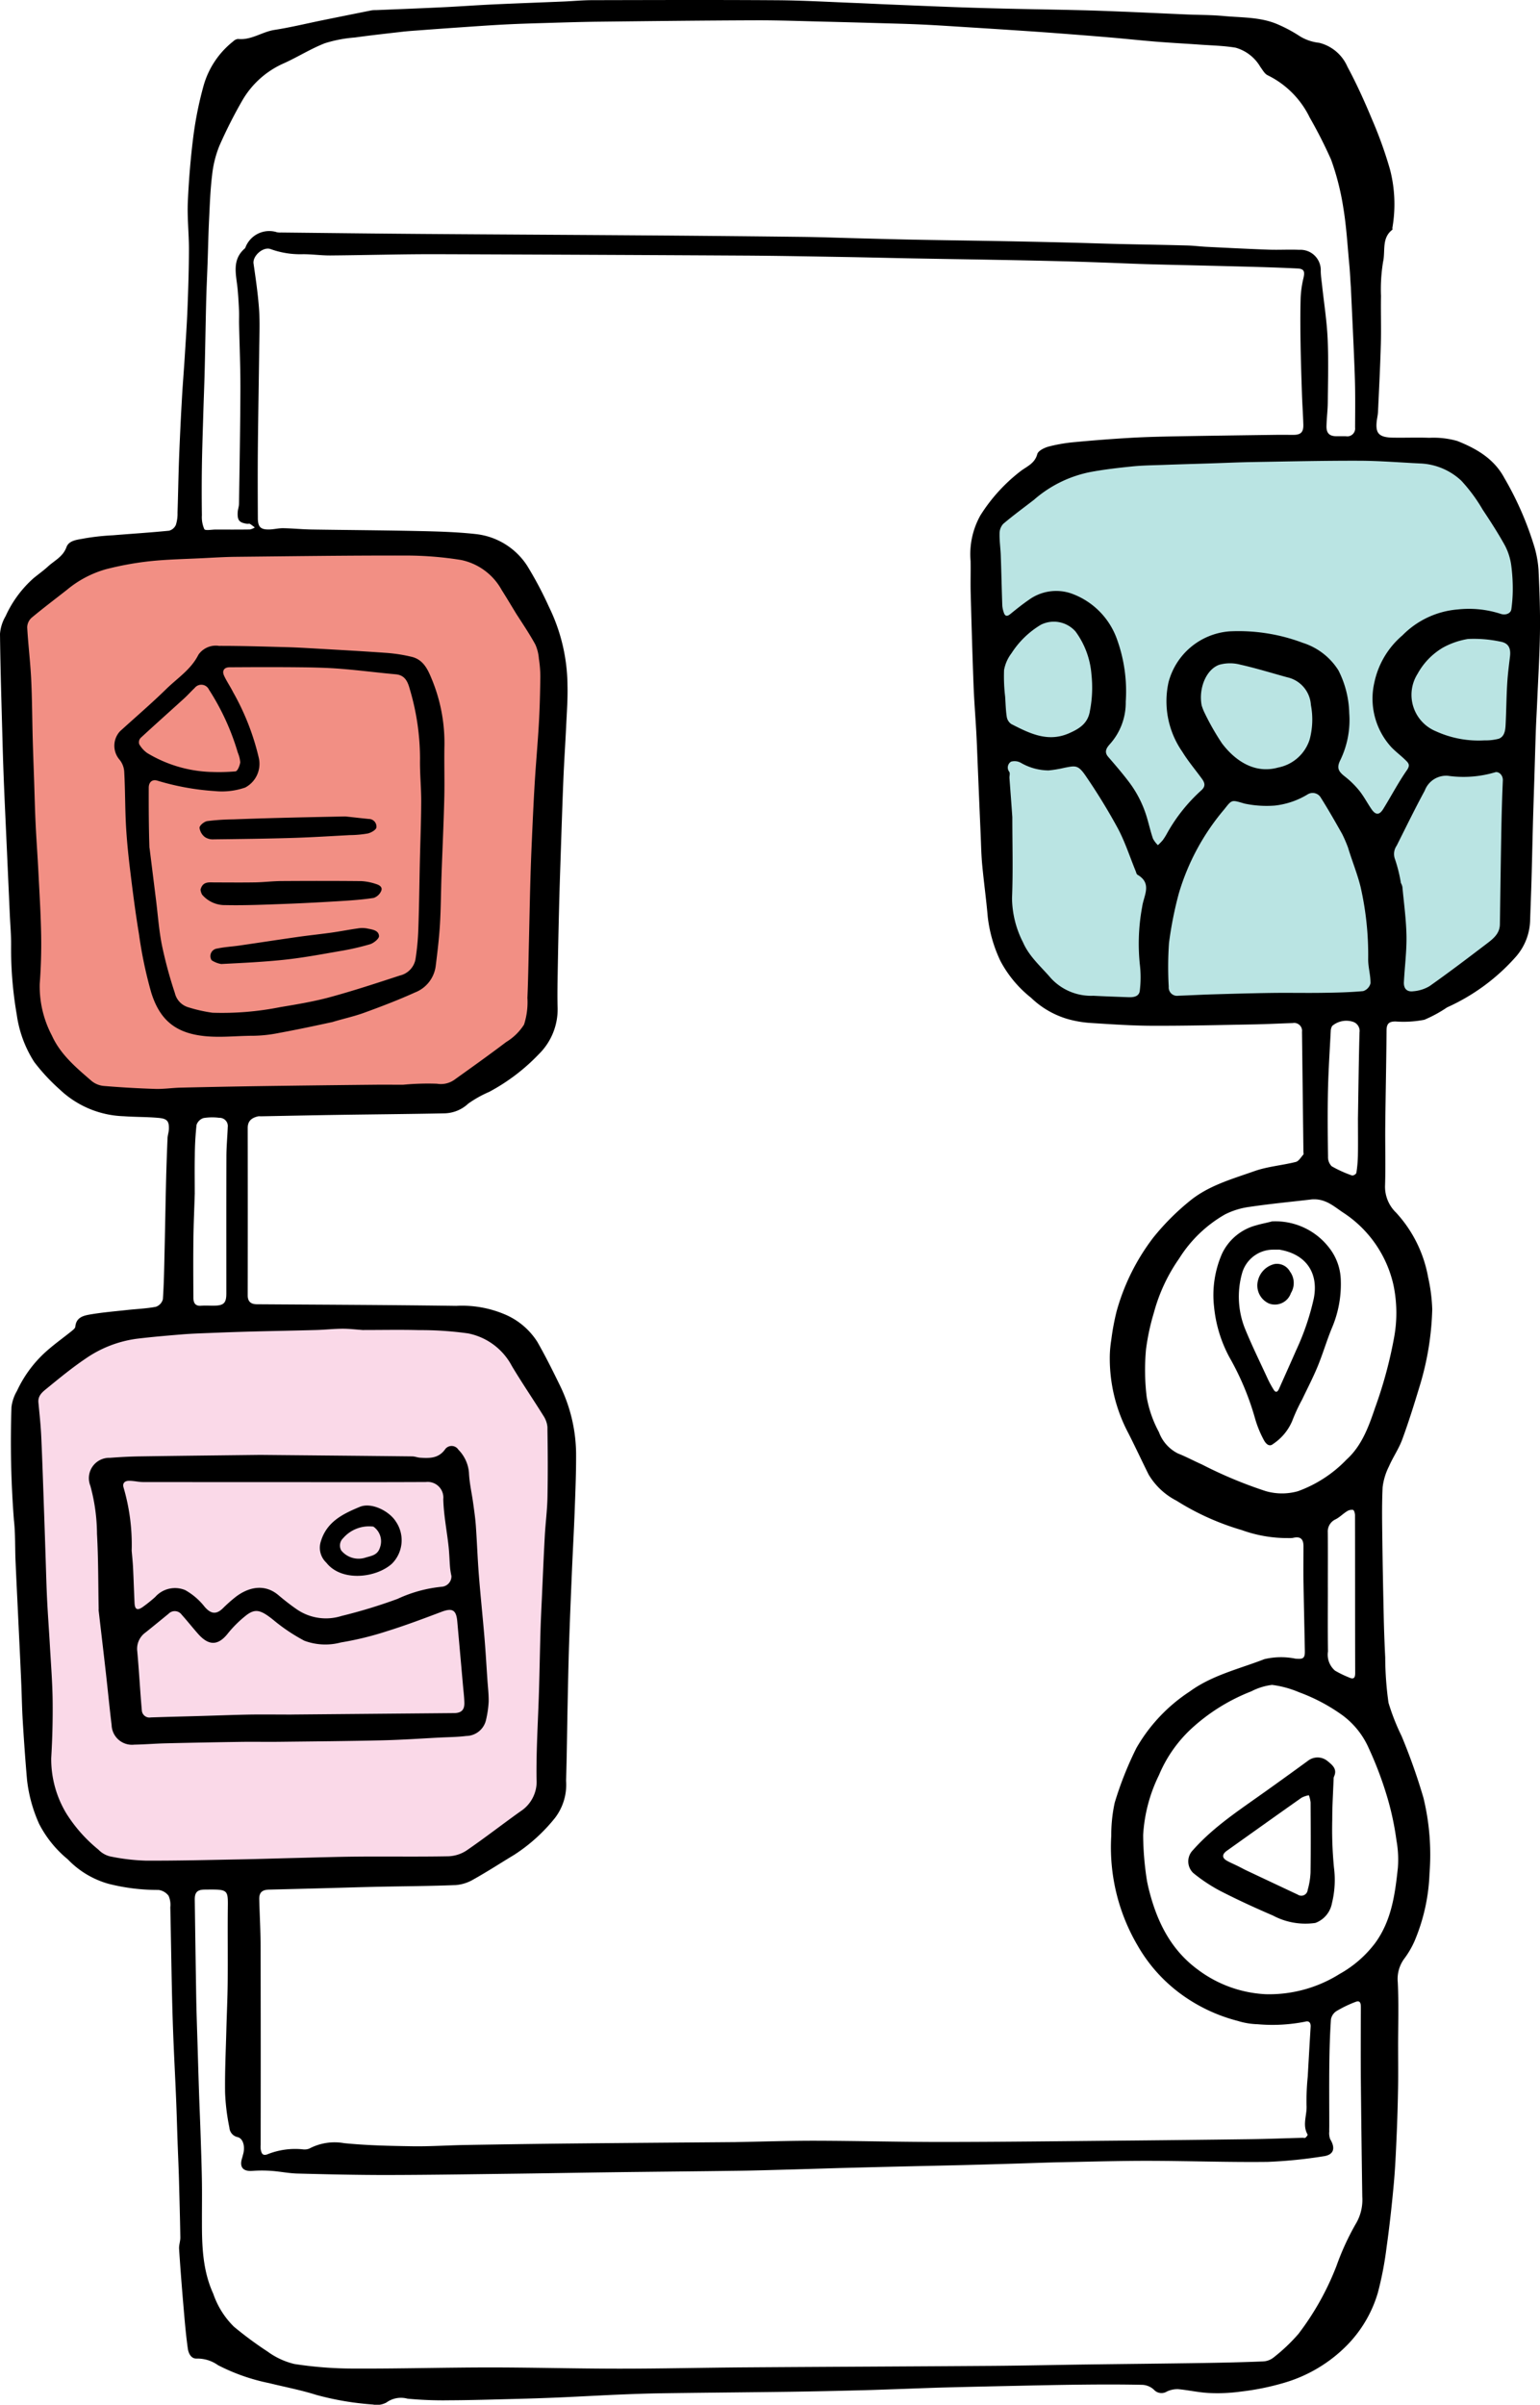 <svg xmlns="http://www.w3.org/2000/svg" width="179" height="279.425" viewBox="0 0 179 279.425"><defs><style>.a{fill:#f28f84;}.b{fill:#bae4e3;}.c{fill:#fad9e8;}</style></defs><g transform="translate(-898.977 -938.941)"><path class="a" d="M4690.51-1052.376l6.2-7.295,19.332-2.006,26.99.912s6.565,3.83,7.478,6.2a69.779,69.779,0,0,1,2.371,11.672c.182,2.188-1.277,33.374-2.371,37.021s-9.666,8.207-9.666,8.207-37.933.365-40.669,0-7.66-8.207-7.66-8.207Z" transform="translate(-3789.423 2064.256)"></path><path class="b" d="M4690.51-1052.376l6.2-7.295,19.332-2.006,26.99.912s6.565,3.83,7.478,6.2a69.779,69.779,0,0,1,2.371,11.672c.182,2.188-1.277,33.374-2.371,37.021s-9.666,8.207-9.666,8.207-37.933.365-40.669,0-7.66-8.207-7.66-8.207Z" transform="translate(-3676.113 2053.425)"></path><path class="c" d="M4690.51-1052.376l6.2-7.295,19.332-2.006,26.99.912s6.565,3.83,7.478,6.2a69.779,69.779,0,0,1,2.371,11.672c.182,2.188-1.277,33.374-2.371,37.021s-9.666,8.207-9.666,8.207-37.933.365-40.669,0-7.66-8.207-7.66-8.207Z" transform="translate(-3789.423 2153.404)"></path><g transform="translate(898.977 938.941)"><path d="M162.508,237.9c0,1.611.021,3.14-.005,4.667-.033,1.867-.084,3.733-.167,5.6-.084,1.9-.165,3.8-.34,5.7-.226,2.446-.494,4.89-.837,7.322a39.653,39.653,0,0,1-1.013,5.247,14.572,14.572,0,0,1-3.549,6.048,16.91,16.91,0,0,1-7.367,4.4,29.641,29.641,0,0,1-5,1.012,19.8,19.8,0,0,1-3.677.166c-1.215-.054-2.418-.342-3.633-.448a2.86,2.86,0,0,0-1.287.274,1.186,1.186,0,0,1-1.512-.213,2.134,2.134,0,0,0-1.326-.563c-2.416-.054-4.834-.047-7.251-.02-2.894.032-5.788.1-8.682.162q-3.591.075-7.182.168c-1.589.043-3.177.11-4.765.164-1.672.057-3.343.123-5.015.164-2.672.066-5.343.13-8.016.166-4.95.067-9.9.105-14.85.175-1.783.025-3.566.091-5.348.166-2.261.1-4.52.228-6.78.326-1.671.072-3.343.125-5.015.168-2.561.065-5.121.146-7.682.157a44.125,44.125,0,0,1-4.845-.187,2.879,2.879,0,0,0-2.457.451,2.3,2.3,0,0,1-1.547.229,33.857,33.857,0,0,1-6.611-1.124c-1.779-.563-3.626-.909-5.441-1.359a22.879,22.879,0,0,1-5.965-2.089,4.124,4.124,0,0,0-2.448-.769c-.695.05-.99-.633-1.064-1.159-.239-1.7-.377-3.413-.523-5.124-.184-2.152-.352-4.306-.492-6.461-.029-.444.153-.9.145-1.347-.036-2.255-.1-4.511-.16-6.765-.043-1.478-.111-2.954-.164-4.432-.058-1.644-.1-3.288-.17-4.932-.1-2.427-.232-4.853-.327-7.28-.075-1.921-.127-3.843-.168-5.765-.066-3.061-.108-6.122-.176-9.182a2.564,2.564,0,0,0-.2-1.322,1.714,1.714,0,0,0-1.194-.686,23.112,23.112,0,0,1-5.8-.715,10.5,10.5,0,0,1-4.732-2.848,13.009,13.009,0,0,1-3.326-4.119,17.08,17.08,0,0,1-1.4-5.084c-.2-2.29-.36-4.583-.5-6.877-.091-1.475-.11-2.954-.175-4.431-.1-2.371-.22-4.742-.332-7.113-.11-2.343-.229-4.686-.331-7.03-.069-1.588-.008-3.189-.189-4.763A118.633,118.633,0,0,1,1.333,163.5a4.906,4.906,0,0,1,.644-1.887A14.112,14.112,0,0,1,5.7,156.746c.83-.71,1.719-1.349,2.57-2.033.193-.155.468-.358.486-.558.095-1.082.943-1.283,1.719-1.416,1.418-.244,2.858-.363,4.29-.52,1.12-.123,2.253-.164,3.355-.373a1.27,1.27,0,0,0,.813-.882c.13-1.917.156-3.841.2-5.763.063-2.672.106-5.344.171-8.015.041-1.644.1-3.288.17-4.932.014-.34.137-.675.155-1.015.051-1.02-.254-1.258-1.226-1.345-1.333-.12-2.678-.092-4.013-.19a11.321,11.321,0,0,1-7.454-3.117A22.435,22.435,0,0,1,3.978,123.4a13.663,13.663,0,0,1-2.029-5.489,44.958,44.958,0,0,1-.66-7.978c.018-1.254-.1-2.51-.154-3.765Q.968,102.448.8,98.725C.691,96.27.572,93.816.47,91.362Q.368,88.9.3,86.43C.187,82.17.047,77.91,0,73.649A4.8,4.8,0,0,1,.65,71.6a13.154,13.154,0,0,1,3.242-4.408c.556-.461,1.151-.877,1.681-1.364.759-.7,1.741-1.124,2.15-2.246.3-.835,1.348-.867,2.117-1.026a27.177,27.177,0,0,1,3.274-.357c2.18-.179,4.365-.314,6.541-.532a1.2,1.2,0,0,0,.788-.678,4.309,4.309,0,0,0,.191-1.42c.069-2.088.1-4.177.178-6.265.089-2.316.2-4.632.332-6.946.089-1.622.226-3.242.327-4.863.12-1.926.253-3.852.328-5.78.088-2.254.157-4.51.162-6.765,0-1.838-.21-3.682-.128-5.514.117-2.608.334-5.218.668-7.806a42.262,42.262,0,0,1,1.164-5.681A10.032,10.032,0,0,1,27.114,4.8a.919.919,0,0,1,.545-.271C29.2,4.693,30.451,3.7,31.9,3.476c1.883-.291,3.741-.748,5.611-1.128Q40.36,1.769,43.208,1.2a3.254,3.254,0,0,1,.491-.024C46.3,1.068,48.9.968,51.507.842c1.927-.093,3.852-.236,5.78-.326,2.731-.127,5.464-.224,8.2-.339C66.6.131,67.715.022,68.832.02c7.14-.015,14.28-.04,21.42.008,3.066.02,6.131.2,9.2.32,1.228.046,2.454.114,3.682.164,2.76.114,5.52.232,8.28.331,1.949.07,3.9.123,5.849.168,2.755.064,5.511.105,8.266.172,1.617.039,3.233.1,4.848.166,2.51.1,5.02.223,7.53.33,1.449.062,2.9.049,4.347.183,2.13.2,4.319.1,6.333,1A16.451,16.451,0,0,1,151.1,4.22a5.386,5.386,0,0,0,2.232.753,4.849,4.849,0,0,1,3.285,2.782c1.083,2.009,2.021,4.1,2.9,6.213a47.9,47.9,0,0,1,2.05,5.731,16.048,16.048,0,0,1,.278,6.753c-.013.081.033.213-.007.243-1.27.966-.792,2.473-1.076,3.717a19.712,19.712,0,0,0-.244,3.989c-.034,1.861.033,3.724-.018,5.584-.072,2.622-.208,5.243-.329,7.863-.018.4-.121.786-.159,1.182-.122,1.284.243,1.791,1.858,1.823,1.416.028,2.835-.036,4.25.019a10.108,10.108,0,0,1,3.261.367c2.212.878,4.271,2.051,5.474,4.3a37.3,37.3,0,0,1,3.528,8.123,12.554,12.554,0,0,1,.447,2.56c.108,2.364.2,4.733.167,7.1-.034,2.678-.2,5.354-.317,8.03-.05,1.172-.121,2.343-.163,3.515-.065,1.81-.113,3.621-.169,5.432-.055,1.755-.117,3.51-.165,5.265-.061,2.227-.107,4.455-.17,6.682-.045,1.589-.112,3.177-.164,4.765a6.658,6.658,0,0,1-1.656,4.162,23.561,23.561,0,0,1-7.989,5.88,15.368,15.368,0,0,1-2.647,1.441,12.576,12.576,0,0,1-3.334.2c-.783-.008-1.055.262-1.06,1.048-.025,3.672-.11,7.344-.148,11.016-.025,2.361.053,4.725-.028,7.084a4.186,4.186,0,0,0,1.286,3.065A14.964,14.964,0,0,1,166,148.438a19.749,19.749,0,0,1,.475,3.708A33.453,33.453,0,0,1,165,161.108c-.628,2.069-1.27,4.138-2.016,6.166-.4,1.08-1.078,2.052-1.538,3.113a7.313,7.313,0,0,0-.739,2.431c-.1,2.106-.055,4.221-.03,6.333.036,2.978.1,5.955.165,8.932q.052,2.258.168,4.515a38.3,38.3,0,0,0,.383,5.269,25.658,25.658,0,0,0,1.519,3.859,68.909,68.909,0,0,1,2.544,7.19,28.025,28.025,0,0,1,.7,8.794,22.143,22.143,0,0,1-1.745,7.855,10.55,10.55,0,0,1-1.126,1.946,3.969,3.969,0,0,0-.818,2.8c.124,2.5.039,5.006.039,7.594m-76.935,11c3.092-.056,6.184-.162,9.276-.155,4.978.012,9.956.149,14.934.143,6.867-.008,13.734-.094,20.6-.157q7.509-.069,15.017-.169c2.005-.028,4.01-.107,6.015-.162.111,0,.259.044.325-.01.115-.094.284-.311.249-.371-.644-1.108-.05-2.261-.123-3.388a28.1,28.1,0,0,1,.14-3.346q.16-2.89.336-5.779c.029-.472-.187-.725-.622-.6a19.518,19.518,0,0,1-5.533.3,8.59,8.59,0,0,1-2.331-.39,19.32,19.32,0,0,1-6.611-3.133,18.129,18.129,0,0,1-5.024-5.64,22.507,22.507,0,0,1-3.053-12.738,17.643,17.643,0,0,1,.4-3.839,40.256,40.256,0,0,1,2.526-6.363,19.367,19.367,0,0,1,6.185-6.553c2.613-1.908,5.752-2.625,8.691-3.767a8.4,8.4,0,0,1,3.594-.058c.864.078,1.122,0,1.106-.871-.048-2.7-.117-5.4-.16-8.1-.022-1.361,0-2.723,0-4.084,0-.89-.384-1.179-1.239-.973a3.475,3.475,0,0,1-.577.019,15.584,15.584,0,0,1-5.365-.932,29.985,29.985,0,0,1-7.584-3.416,8.017,8.017,0,0,1-3.236-3.037c-.789-1.589-1.539-3.2-2.341-4.781A18.51,18.51,0,0,1,129,157.368a13.625,13.625,0,0,1,.168-1.68,28.113,28.113,0,0,1,.622-3.327,25.116,25.116,0,0,1,4.26-8.556,28.12,28.12,0,0,1,4.209-4.23c2.181-1.805,4.927-2.568,7.542-3.491,1.538-.543,3.22-.667,4.815-1.069.345-.087.6-.549.877-.858.055-.062.009-.215.008-.326q-.083-6.967-.166-13.933a.914.914,0,0,0-1.07-1.021c-1.589.052-3.176.133-4.765.161-3.866.069-7.733.167-11.6.152-2.4-.009-4.8-.176-7.2-.329a12.775,12.775,0,0,1-2.564-.442,10.281,10.281,0,0,1-4.292-2.483,13.5,13.5,0,0,1-3.556-4.264,16.181,16.181,0,0,1-1.479-5.143c-.173-2.024-.457-4.038-.646-6.06-.107-1.139-.126-2.287-.175-3.431q-.172-3.973-.335-7.947c-.055-1.311-.1-2.622-.17-3.931-.1-1.844-.253-3.685-.323-5.53-.136-3.593-.239-7.186-.335-10.78-.033-1.222.016-2.445-.01-3.667a9.239,9.239,0,0,1,1.137-5.293,19.751,19.751,0,0,1,4.545-5.042c.745-.613,1.762-.925,2.069-2.077.1-.393.827-.748,1.33-.883a18.537,18.537,0,0,1,3.037-.517q3.266-.309,6.543-.5c1.78-.1,3.565-.14,5.348-.172,3.783-.069,7.566-.117,11.35-.169.722-.01,1.445,0,2.167,0,.853,0,1.175-.313,1.15-1.186-.033-1.172-.119-2.343-.158-3.515-.066-1.977-.133-3.954-.164-5.932-.027-1.75-.039-3.5.009-5.25a12.089,12.089,0,0,1,.333-2.359c.174-.755.053-1.053-.682-1.09-1.476-.073-2.954-.126-4.432-.17-2.172-.064-4.344-.114-6.515-.169-2.255-.057-4.511-.1-6.765-.169-1.45-.042-2.9-.112-4.348-.163-1.7-.06-3.4-.123-5.1-.165q-3.924-.1-7.849-.168c-3.255-.061-6.511-.108-9.766-.169-2.644-.049-5.288-.119-7.932-.163-3.866-.064-7.733-.141-11.6-.164q-17.885-.1-35.77-.162c-4.116-.009-8.233.115-12.35.147-1.088.008-2.177-.157-3.265-.143a10.075,10.075,0,0,1-3.677-.594c-.875-.323-2.118.794-1.99,1.68.255,1.766.516,3.536.641,5.314.105,1.493.037,3,.019,4.5-.047,3.922-.122,7.844-.159,11.766-.025,2.667-.014,5.334,0,8,.005,1.038.321,1.344,1.345,1.318.534-.013,1.066-.157,1.6-.148,1.089.018,2.176.132,3.265.15,4.2.069,8.4.09,12.6.183,2.178.048,4.365.11,6.527.349a8.168,8.168,0,0,1,5.968,3.682,42.9,42.9,0,0,1,2.532,4.777,21.06,21.06,0,0,1,2.153,9.1c.043,1.586-.079,3.177-.153,4.764-.1,2.066-.24,4.13-.325,6.2-.13,3.176-.23,6.353-.337,9.53-.062,1.838-.121,3.677-.166,5.515q-.1,3.966-.165,7.932c-.02,1.194-.036,2.39,0,3.584a7.312,7.312,0,0,1-2.188,5.353,22.808,22.808,0,0,1-5.776,4.383,13.219,13.219,0,0,0-2.422,1.357,4.171,4.171,0,0,1-2.792,1.133c-4.172.085-8.344.117-12.516.181-2.95.045-5.9.109-8.849.164a1.328,1.328,0,0,0-.25,0c-1,.216-1.23.745-1.229,1.381q.015,9.71,0,19.42c0,.714.354,1.033,1.058,1.038,7.728.052,15.457.079,23.185.186a12.679,12.679,0,0,1,5.522.941,8.3,8.3,0,0,1,3.9,3.244c.92,1.609,1.751,3.271,2.563,4.938a18.426,18.426,0,0,1,1.94,8.025c.012,2.171-.078,4.344-.158,6.515-.088,2.4-.225,4.8-.326,7.2-.119,2.815-.238,5.631-.331,8.447-.077,2.338-.121,4.677-.17,7.015-.061,2.95-.087,5.9-.179,8.849a6.349,6.349,0,0,1-1.281,4.318,19.838,19.838,0,0,1-4.746,4.294c-1.579.954-3.128,1.959-4.737,2.859a4.789,4.789,0,0,1-2.047.658c-3.058.122-6.121.133-9.181.2-2.033.043-4.066.11-6.1.164q-3.216.086-6.432.165c-.806.019-1.156.329-1.138,1.119.042,1.811.151,3.621.155,5.432q.027,11.544.008,23.087a3.07,3.07,0,0,0,0,.5c.085.512.227.871.9.571a8.662,8.662,0,0,1,3.947-.537,1.576,1.576,0,0,0,.8-.078A6.306,6.306,0,0,1,40,249.03c2.633.265,5.293.319,7.942.36,2.032.031,4.065-.11,6.1-.146q5.758-.1,11.516-.167c6.617-.067,13.234-.114,20.018-.17M157.006,33.271c-.056-.839-.091-1.679-.171-2.515-.211-2.215-.333-4.446-.7-6.637a29.8,29.8,0,0,0-1.419-5.574,54.083,54.083,0,0,0-2.483-4.888,10.613,10.613,0,0,0-4.9-4.918c-.351-.175-.577-.619-.835-.958a4.853,4.853,0,0,0-2.877-2.239c-1.378-.232-2.792-.258-4.192-.358-1.676-.12-3.355-.206-5.029-.341-1.794-.144-3.584-.339-5.378-.492-2.1-.179-4.2-.342-6.294-.5-1.593-.121-3.186-.228-4.78-.334q-2.6-.173-5.2-.334c-1.843-.114-3.686-.242-5.53-.329-1.726-.081-3.454-.121-5.182-.171q-3.091-.09-6.182-.166c-2.672-.062-5.344-.167-8.016-.157-6.09.021-12.179.091-18.269.161-2.2.025-4.4.1-6.6.164-1.478.043-2.956.091-4.432.169-1.705.091-3.409.213-5.113.33q-2.307.158-4.613.333c-.672.05-1.345.092-2.014.169-1.854.212-3.71.416-5.558.673a15.444,15.444,0,0,0-3.474.664c-1.624.633-3.121,1.58-4.712,2.306a10.4,10.4,0,0,0-4.908,4.381,54.262,54.262,0,0,0-2.646,5.237,12.553,12.553,0,0,0-.844,3.393c-.212,1.72-.269,3.46-.354,5.194-.082,1.671-.114,3.343-.173,5.015-.052,1.477-.125,2.954-.163,4.432-.067,2.672-.107,5.344-.173,8.016-.042,1.7-.113,3.4-.163,5.1-.06,2.033-.132,4.066-.162,6.1q-.041,2.833,0,5.668a3.423,3.423,0,0,0,.281,1.62c.118.2.847.047,1.3.048,1.334,0,2.667.01,4-.01a1.744,1.744,0,0,0,.567-.23,5.689,5.689,0,0,0-.56-.418c-.083-.049-.22.006-.328-.01-.914-.133-1.14-.391-1.1-1.32.016-.34.149-.676.154-1.015.066-4.45.147-8.9.162-13.351.008-2.505-.1-5.011-.154-7.516-.011-.528.018-1.057-.006-1.583-.039-.839-.087-1.679-.166-2.515-.157-1.643-.712-3.348.833-4.69.089-.077.108-.231.172-.342A2.964,2.964,0,0,1,32.2,26.989a1.944,1.944,0,0,0,.488.029c5.45.057,10.9.124,16.351.165,8.785.066,17.569.107,26.354.172q8.884.065,17.768.169c2.145.025,4.288.107,6.433.162,2.227.057,4.455.122,6.683.164,3.422.065,6.845.108,10.267.171q3.842.07,7.683.167c1.922.047,3.844.117,5.766.163,2.672.063,5.344.1,8.016.174.756.02,1.509.121,2.265.158,2.4.119,4.8.242,7.2.329,1.175.042,2.354-.034,3.529.018a2.362,2.362,0,0,1,2.512,2.483c.009.561.1,1.121.16,1.681.22,2.048.547,4.09.64,6.143.112,2.468.041,4.945.019,7.417-.008.922-.132,1.843-.151,2.765-.017.827.354,1.168,1.162,1.171.361,0,.723-.008,1.084,0a.915.915,0,0,0,1.078-1.014c.007-1.538.024-3.076,0-4.613s-.1-3.066-.163-4.6c-.1-2.344-.22-4.687-.331-7.2M23.474,257.992c-.011,2.915.064,5.8,1.316,8.54a9.787,9.787,0,0,0,2.406,3.829,42.746,42.746,0,0,0,3.893,2.876,8.74,8.74,0,0,0,3.129,1.453,45.044,45.044,0,0,0,6.785.53c5.311.026,10.622-.127,15.934-.129,5.033,0,10.067.142,15.1.142,4.867,0,9.733-.116,14.6-.151,9.59-.068,19.18-.106,28.77-.175,3.672-.027,7.344-.111,11.016-.161,4.478-.061,8.956-.1,13.433-.172,2.311-.035,4.622-.088,6.932-.182a2.127,2.127,0,0,0,1.22-.439,20.6,20.6,0,0,0,2.916-2.762,31.918,31.918,0,0,0,4.425-7.91,30.141,30.141,0,0,1,2.209-4.825,5.437,5.437,0,0,0,.786-3.189q-.1-6.758-.167-13.517c-.024-2.834-.007-5.668,0-8.5,0-.431-.052-.855-.614-.636a13.842,13.842,0,0,0-2.219,1.07,1.449,1.449,0,0,0-.643.957c-.117,1.723-.168,3.452-.188,5.18-.028,2.389-.007,4.779-.007,7.168,0,.222-.011.445,0,.666a2.094,2.094,0,0,0,.1.9c.656,1.075.424,1.838-.779,2a54.847,54.847,0,0,1-6.473.65c-4.588.055-9.177-.113-13.766-.121-3.366-.006-6.733.091-10.1.158-1.811.036-3.621.109-5.432.163-1.95.058-3.9.117-5.849.166-2.45.061-4.9.111-7.349.169q-3.341.079-6.682.167c-1.866.05-3.732.114-5.6.165-2.2.06-4.4.133-6.6.164-4.894.069-9.789.11-14.684.173-3.672.047-7.344.117-11.016.163-5.061.063-10.122.148-15.184.157-3.505.006-7.011-.078-10.516-.168-1.012-.026-2.018-.239-3.03-.31a14.862,14.862,0,0,0-2.194,0c-1.106.086-1.548-.428-1.211-1.492.039-.123.067-.25.1-.373.284-.918.038-1.911-.637-2.061a1.208,1.208,0,0,1-.94-1.1,24.74,24.74,0,0,1-.5-4.039c-.038-2.393.08-4.788.142-7.182.048-1.866.139-3.732.158-5.6.027-2.722-.008-5.445.011-8.168s.243-2.7-2.677-2.67c-.861.008-1.171.307-1.159,1.182q.076,5.675.168,11.35c.035,1.922.106,3.844.163,5.765.054,1.811.107,3.621.168,5.432.049,1.45.116,2.9.164,4.349.062,1.866.13,3.732.163,5.6.027,1.528.005,3.056.005,4.751M42.228,154.55c-.81-.056-1.621-.159-2.43-.155-1.014.005-2.028.121-3.043.15-2.449.069-4.9.109-7.347.173-1.644.043-3.287.1-4.931.167-1.116.044-2.234.08-3.347.171-1.738.142-3.478.291-5.209.5A13.631,13.631,0,0,0,9.9,157.9c-1.515,1.028-2.941,2.193-4.359,3.354-.522.428-1.155.859-1.075,1.713.123,1.314.268,2.628.328,3.945.138,3.036.233,6.074.341,9.111.06,1.671.111,3.343.168,5.014.055,1.616.092,3.232.172,4.847.089,1.788.225,3.574.326,5.362.12,2.12.291,4.24.317,6.362.027,2.226-.032,4.457-.165,6.679a12.224,12.224,0,0,0,1.765,6.443,17.171,17.171,0,0,0,3.717,4.188,2.824,2.824,0,0,0,1.329.783,23.932,23.932,0,0,0,4.121.5c3.643.02,7.287-.077,10.93-.144,2.144-.039,4.287-.111,6.431-.163,2.477-.059,4.953-.141,7.431-.161,3.472-.028,6.945.03,10.415-.037a4.1,4.1,0,0,0,2.122-.664c2.135-1.462,4.178-3.058,6.287-4.56a4.1,4.1,0,0,0,1.863-3.739c-.044-3.424.183-6.851.285-10.277.068-2.282.105-4.565.172-6.847.038-1.311.1-2.621.164-3.931.109-2.4.207-4.8.338-7.195.083-1.511.284-3.018.313-4.529.052-2.7.038-5.408-.008-8.111a2.881,2.881,0,0,0-.488-1.37c-1.2-1.927-2.482-3.8-3.644-5.745a7.365,7.365,0,0,0-5.088-3.79,39.379,39.379,0,0,0-5.68-.38c-2.109-.059-4.222-.014-6.5-.014M59.983,71.28c-.556-.909-1.1-1.826-1.67-2.725a7.009,7.009,0,0,0-4.718-3.486,40.418,40.418,0,0,0-6.454-.515c-6.589-.015-13.179.079-19.768.147-1.311.014-2.622.1-3.932.163-2.038.1-4.085.137-6.11.357a36.151,36.151,0,0,0-5.03.926,12.3,12.3,0,0,0-4.511,2.381C6.406,69.616,5,70.672,3.652,71.8a1.542,1.542,0,0,0-.49,1.105c.111,1.99.361,3.973.459,5.963.116,2.336.119,4.677.183,7.015.045,1.644.109,3.288.165,4.932s.093,3.289.172,4.932c.09,1.872.23,3.742.325,5.614.124,2.454.278,4.908.319,7.364.031,1.865-.028,3.737-.167,5.6a12.241,12.241,0,0,0,1.415,6.006c1,2.216,2.852,3.754,4.643,5.3a2.624,2.624,0,0,0,1.42.557q2.967.246,5.945.34c.984.03,1.972-.123,2.96-.147q4.341-.1,8.683-.169,6.967-.1,13.934-.168c.889-.01,1.778,0,2.667,0,.194,0,.389.007.583,0a30.036,30.036,0,0,1,3.927-.118,2.714,2.714,0,0,0,1.962-.418c2.04-1.459,4.083-2.914,6.081-4.428a6.384,6.384,0,0,0,2.073-2.024,8.5,8.5,0,0,0,.392-3.109c.093-2.17.125-4.343.177-6.515.058-2.394.1-4.788.17-7.182q.062-2.258.166-4.515c.1-2.26.2-4.521.337-6.78.141-2.322.355-4.639.486-6.962.1-1.78.141-3.565.165-5.348a13.442,13.442,0,0,0-.167-2.1,4.963,4.963,0,0,0-.414-1.656c-.662-1.207-1.432-2.355-2.243-3.609m60.265-13.253c-1.22.943-2.467,1.854-3.642,2.85a1.671,1.671,0,0,0-.42,1.136c-.018.836.11,1.675.14,2.514.069,1.949.11,3.9.177,5.847a3.184,3.184,0,0,0,.163.764c.136.464.371.537.765.218.7-.568,1.407-1.138,2.15-1.648a5.408,5.408,0,0,1,4.895-.764,8.753,8.753,0,0,1,5.357,5.334,17.767,17.767,0,0,1,1.019,7.253,7.2,7.2,0,0,1-1.832,4.921c-.354.4-.734.883-.211,1.487.826.954,1.651,1.913,2.413,2.918a12.922,12.922,0,0,1,2.11,4.206c.232.794.416,1.6.684,2.384a3.054,3.054,0,0,0,.574.758,6.063,6.063,0,0,0,.572-.588,7.389,7.389,0,0,0,.534-.86,19.514,19.514,0,0,1,3.958-4.938c.513-.469.38-.875.055-1.323-.761-1.048-1.607-2.042-2.281-3.142a10.272,10.272,0,0,1-1.606-8.063,7.957,7.957,0,0,1,7.088-5.928,21.164,21.164,0,0,1,8.531,1.336,7.6,7.6,0,0,1,4.135,3.2,11.532,11.532,0,0,1,1.254,4.973,10.681,10.681,0,0,1-1.049,5.478c-.422.862-.229,1.274.522,1.864a10.45,10.45,0,0,1,1.688,1.651c.537.668.936,1.444,1.423,2.153s.912.72,1.373-.024c.928-1.5,1.748-3.072,2.754-4.515.426-.611.136-.855-.192-1.176-.524-.514-1.121-.956-1.628-1.485a8.361,8.361,0,0,1-1.963-7.547,9.844,9.844,0,0,1,3.263-5.449,10.157,10.157,0,0,1,6.424-3.006,11.967,11.967,0,0,1,4.93.493c.612.226,1.239-.017,1.3-.531a17.149,17.149,0,0,0,.161-2.1,20.672,20.672,0,0,0-.179-3.011,7.007,7.007,0,0,0-.726-2.273c-.792-1.433-1.685-2.813-2.593-4.177a18.874,18.874,0,0,0-2.486-3.366,7.422,7.422,0,0,0-4.82-2c-2.343-.113-4.685-.308-7.028-.315-4.116-.012-8.232.083-12.347.152-1.7.029-3.4.107-5.1.162-1.755.056-3.51.105-5.264.169-1.227.045-2.46.054-3.68.178-1.663.169-3.331.358-4.972.671a14.109,14.109,0,0,0-6.392,3.15m13.087,160.623c.056.255.105.511.168.764.918,3.746,2.508,7.088,5.713,9.448a14.288,14.288,0,0,0,7.89,2.869,15.4,15.4,0,0,0,8.6-2.35,13.256,13.256,0,0,0,4.14-3.6c1.9-2.608,2.31-5.667,2.635-8.733a12.435,12.435,0,0,0-.16-3.174,33.321,33.321,0,0,0-.97-4.678,42.085,42.085,0,0,0-2.256-6.057,9.515,9.515,0,0,0-3.052-3.819,20.992,20.992,0,0,0-5.058-2.681,11.775,11.775,0,0,0-3.126-.849,7.036,7.036,0,0,0-2.411.748,22.162,22.162,0,0,0-6.948,4.32,15.521,15.521,0,0,0-3.787,5.415,18.1,18.1,0,0,0-1.838,6.971,35.273,35.273,0,0,0,.46,5.408m19.088-79.269c-2.384.278-4.775.506-7.148.857a8.935,8.935,0,0,0-2.876.875,15.157,15.157,0,0,0-5.335,5.124,19.982,19.982,0,0,0-2.936,6.279,26.6,26.6,0,0,0-.919,4.271,25.991,25.991,0,0,0,.081,5.571,13.379,13.379,0,0,0,1.419,4.057,4.5,4.5,0,0,0,2.21,2.482c.954.376,1.861.868,2.8,1.283a50.5,50.5,0,0,0,7.388,3.086,6.8,6.8,0,0,0,3.762.015,14.806,14.806,0,0,0,5.639-3.668c1.785-1.613,2.578-3.825,3.326-6.028a50.727,50.727,0,0,0,2.226-8.254,15.779,15.779,0,0,0-.1-6.048,13.589,13.589,0,0,0-5.908-8.422c-1.046-.708-2.038-1.627-3.631-1.483m4.251-40.927A15.647,15.647,0,0,0,156,96.9c-.814-1.444-1.637-2.885-2.522-4.286a1.1,1.1,0,0,0-1.448-.332,9.3,9.3,0,0,1-3.862,1.325,12.42,12.42,0,0,1-3.506-.231c-1.512-.436-1.446-.5-2.341.642a26.847,26.847,0,0,0-5.3,9.791,43.248,43.248,0,0,0-1.144,5.766,40.177,40.177,0,0,0-.031,5.078.97.97,0,0,0,1.114,1.049c1.338-.045,2.676-.122,4.014-.161,2.282-.067,4.564-.133,6.847-.164,1.953-.027,3.908.016,5.861-.012,1.588-.023,3.181-.054,4.76-.2a1.277,1.277,0,0,0,.855-.9c.021-.923-.269-1.851-.269-2.777a35.626,35.626,0,0,0-.875-8.4c-.368-1.519-.977-2.98-1.477-4.634m-39.01-3.5c0,3.137.094,6.278-.035,9.41a11.522,11.522,0,0,0,1.284,5.147c.717,1.65,2.1,2.82,3.248,4.165a6.343,6.343,0,0,0,4.925,2.029c1.364.073,2.73.118,4.1.168.6.022,1.229-.088,1.295-.771a12.779,12.779,0,0,0,0-3.075,23.375,23.375,0,0,1,.278-6.671c.173-1.272,1.2-2.708-.552-3.716-.109-.063-.142-.267-.2-.409-.682-1.661-1.234-3.391-2.073-4.968a69.234,69.234,0,0,0-3.7-6.046c-.924-1.375-1.23-1.245-2.49-1.009a13.756,13.756,0,0,1-1.865.312,6.506,6.506,0,0,1-3.213-.877,1.483,1.483,0,0,0-1.154-.139.807.807,0,0,0-.2,1.183c.111.182,0,.49.021.738.106,1.454.22,2.906.331,4.526m45.178,7.669a1.746,1.746,0,0,1,.161.432c.175,1.9.443,3.8.475,5.71.03,1.785-.208,3.574-.3,5.362-.036.744.344,1.154,1.082,1.059a4.349,4.349,0,0,0,1.906-.6c2.227-1.572,4.4-3.221,6.57-4.874.772-.588,1.587-1.189,1.6-2.316.057-3.7.1-7.4.171-11.1q.052-2.8.171-5.6c.029-.689-.541-1.09-.914-.949a12.921,12.921,0,0,1-5.477.4,2.659,2.659,0,0,0-2.684,1.721c-1.14,2.1-2.188,4.258-3.266,6.4a1.7,1.7,0,0,0-.2,1.553,17.149,17.149,0,0,1,.695,2.8M139.669,81.949a5.852,5.852,0,0,0,.3.791,29.112,29.112,0,0,0,2.062,3.63c1.457,1.934,3.734,3.6,6.535,2.815a4.8,4.8,0,0,0,3.663-3.268,8.989,8.989,0,0,0,.141-4.007,3.515,3.515,0,0,0-2.763-3.213c-1.819-.5-3.622-1.06-5.459-1.471a4.649,4.649,0,0,0-2.419.015c-1.529.535-2.428,2.729-2.059,4.708m-22.839-1c.056.782.068,1.57.188,2.341a1.263,1.263,0,0,0,.526.842c2.115,1.08,4.244,2.161,6.717,1.071,1.192-.525,2.2-1.139,2.426-2.615a14.081,14.081,0,0,0,.176-4.212,9.676,9.676,0,0,0-1.848-4.993,3.359,3.359,0,0,0-4.033-.788,10.38,10.38,0,0,0-3.412,3.309,4.556,4.556,0,0,0-.865,1.954,20.031,20.031,0,0,0,.125,3.089m50.012,4a11.946,11.946,0,0,0,5.708,1.082,5.993,5.993,0,0,0,1.667-.193c.672-.264.753-.987.785-1.626.08-1.584.092-3.172.184-4.756.062-1.066.2-2.128.327-3.19.11-.953-.177-1.545-1.124-1.71a14.823,14.823,0,0,0-3.763-.307,9.048,9.048,0,0,0-2.9,1,7.974,7.974,0,0,0-2.951,3.039,4.577,4.577,0,0,0,2.062,6.661M22.64,138.63c-.056,1.781-.138,3.561-.16,5.342-.028,2.275-.015,4.551,0,6.826,0,.561.193.987.9.926.5-.043,1,0,1.5-.009,1.129-.011,1.427-.306,1.428-1.411,0-5.3-.009-10.6.008-15.9,0-1.143.112-2.285.156-3.428a.96.96,0,0,0-.989-1.089,6.384,6.384,0,0,0-1.823.027,1.244,1.244,0,0,0-.816.8,35.33,35.33,0,0,0-.2,3.59c-.028,1.387-.007,2.775-.007,4.329m135.2-8.5c.056-3.389.092-6.779.184-10.167a1.121,1.121,0,0,0-.775-1.242,2.541,2.541,0,0,0-2.4.486,1.258,1.258,0,0,0-.165.511c-.12,2.339-.276,4.678-.327,7.019-.056,2.551-.03,5.1.006,7.656a1.515,1.515,0,0,0,.424,1.12,14.16,14.16,0,0,0,2.376,1.075.588.588,0,0,0,.493-.289,14.982,14.982,0,0,0,.181-2.008c.025-1.331.007-2.663.007-4.161m-3.5,54.347c0,2.471-.022,4.943.013,7.414a2.452,2.452,0,0,0,.818,2.229,11.977,11.977,0,0,0,1.591.776c.527.252.757.147.755-.5-.016-6.109-.007-12.218-.019-18.328,0-.219-.1-.584-.227-.623a1.013,1.013,0,0,0-.719.166c-.447.278-.827.675-1.29.917a1.552,1.552,0,0,0-.929,1.531C154.351,180.142,154.339,182.225,154.339,184.474Z" transform="translate(0 0)"></path><path d="M81.861,1008.9c5.978.056,11.872.109,17.766.173.311,0,.619.135.931.154,1.075.067,2.108.093,2.872-.941a.933.933,0,0,1,1.571.013,4.283,4.283,0,0,1,1.227,2.666c.049,1.184.326,2.357.488,3.537.119.871.248,1.744.311,2.62.135,1.9.2,3.8.348,5.695.191,2.438.45,4.871.655,7.309.136,1.619.228,3.241.338,4.862.058.866.167,1.733.15,2.6a11.808,11.808,0,0,1-.292,2.04,2.389,2.389,0,0,1-2.314,1.933c-1,.126-2.008.13-3.013.181-2.232.114-4.463.272-6.7.324-4.032.093-8.066.127-12.1.174-1.472.017-2.945-.015-4.417.007q-4.341.064-8.682.167c-1.228.029-2.454.133-3.682.156a2.368,2.368,0,0,1-2.625-2.276c-.25-2.044-.444-4.094-.676-6.14-.27-2.386-.554-4.771-.83-7.156-.01-.082,0-.167,0-.25-.055-2.894-.032-5.792-.195-8.68a21.458,21.458,0,0,0-.774-5.585,2.367,2.367,0,0,1,2.276-3.242c1.141-.087,2.287-.15,3.431-.167,4.616-.069,9.233-.117,13.933-.172m-14.837,11.086c.056.672.129,1.342.163,2.015.068,1.366.108,2.732.173,4.1.036.768.325.915.961.465a16.843,16.843,0,0,0,1.439-1.154,3.075,3.075,0,0,1,3.494-.8,7.57,7.57,0,0,1,2.249,1.931c.71.822,1.33.947,2.115.189a17.157,17.157,0,0,1,1.524-1.352c1.5-1.136,3.35-1.53,4.935-.19.71.6,1.445,1.177,2.211,1.7a5.983,5.983,0,0,0,5.123.726,60.682,60.682,0,0,0,6.519-1.986,15.761,15.761,0,0,1,5.173-1.412,1.22,1.22,0,0,0,1.092-1.245,8.447,8.447,0,0,1-.157-.934c-.069-.837-.085-1.68-.177-2.514-.2-1.827-.568-3.647-.615-5.477a1.821,1.821,0,0,0-2.011-2c-5.76.03-11.521.013-17.281.013q-7.793,0-15.586-.007c-.561,0-1.122-.156-1.681-.143-.438.01-.767.252-.6.791a23.558,23.558,0,0,1,.942,7.278m18.588,19.088,18.85-.167h.083c.8-.026,1.162-.372,1.146-1.187-.013-.672-.1-1.344-.159-2.015q-.331-3.737-.667-7.475c-.12-1.325-.585-1.561-1.834-1.089-2.091.789-4.187,1.58-6.32,2.243a36.526,36.526,0,0,1-5.365,1.313,6.988,6.988,0,0,1-4.254-.2,20.835,20.835,0,0,1-3.585-2.4c-1.472-1.187-2.1-1.356-3.138-.579a13.3,13.3,0,0,0-2.233,2.217c-1.148,1.4-2.219,1.295-3.4-.041-.643-.727-1.245-1.49-1.893-2.213a1,1,0,0,0-1.536-.115c-.893.727-1.781,1.461-2.682,2.178a2.327,2.327,0,0,0-.951,2.2c.21,2.288.325,4.586.531,6.874a.885.885,0,0,0,1.04.792c2-.07,4.01-.115,6.015-.173,1.866-.054,3.732-.128,5.6-.161C82.389,1039.052,83.917,1039.073,85.612,1039.073Z" transform="translate(-51.719 -839.845)"></path><path d="M105.152,493.9c-2.119.458-4.192.9-6.277,1.281a16.3,16.3,0,0,1-2.944.325c-2.209-.006-4.4.323-6.636-.1-2.893-.545-4.385-2.176-5.244-4.9a49.7,49.7,0,0,1-1.431-6.816c-.4-2.406-.71-4.83-1.006-7.252-.215-1.759-.4-3.525-.5-5.293-.116-2.085-.091-4.178-.205-6.263a2.44,2.44,0,0,0-.574-1.488,2.481,2.481,0,0,1,.074-3.264c1.793-1.635,3.642-3.213,5.375-4.909,1.3-1.275,2.888-2.272,3.751-4A2.462,2.462,0,0,1,91.92,450.2c2.616-.005,5.233.08,7.849.149,1.145.03,2.288.1,3.432.164,2.765.161,5.531.309,8.293.511a18.155,18.155,0,0,1,2.813.447c1.476.347,1.967,1.665,2.45,2.848a19.388,19.388,0,0,1,1.363,7.689c-.029,2,.035,4-.015,6-.075,2.983-.218,5.964-.322,8.947-.066,1.894-.067,3.791-.183,5.681-.1,1.6-.294,3.2-.493,4.794a3.814,3.814,0,0,1-2.4,3.041c-1.938.879-3.934,1.64-5.935,2.367-1.163.423-2.385.683-3.623,1.058m-21.3-20.213q.375,3.011.75,6.021c.221,1.769.343,3.558.694,5.3a50.271,50.271,0,0,0,1.5,5.539,2.258,2.258,0,0,0,1.564,1.653,17.253,17.253,0,0,0,2.812.633,34.586,34.586,0,0,0,7.884-.653c1.935-.323,3.88-.645,5.769-1.158,2.733-.742,5.427-1.632,8.121-2.512a2.4,2.4,0,0,0,1.807-1.829,28.591,28.591,0,0,0,.342-3.608c.093-2.614.12-5.23.179-7.845.052-2.31.146-4.619.154-6.929.006-1.671-.173-3.343-.138-5.012a28.429,28.429,0,0,0-1.2-8.094c-.222-.815-.551-1.59-1.614-1.685-2.16-.194-4.312-.476-6.474-.645-1.582-.124-3.174-.157-4.762-.173-2.693-.026-5.387-.018-8.081,0-.618,0-.911.388-.648.971.3.657.72,1.255,1.042,1.9a28.711,28.711,0,0,1,3,7.669,3.112,3.112,0,0,1-1.578,3.432,8.267,8.267,0,0,1-3.551.414,29.542,29.542,0,0,1-6.681-1.217c-.592-.171-.983.187-.985.828-.006,2.3,0,4.61.081,7m7.168-8.835a22.224,22.224,0,0,0,2.843-.066c.234-.032.494-.667.543-1.05a3.538,3.538,0,0,0-.278-1.115,28.073,28.073,0,0,0-3.362-7.341.977.977,0,0,0-1.65-.19c-.423.4-.81.838-1.24,1.23-1.685,1.533-3.389,3.046-5.061,4.593a.76.76,0,0,0-.155.705,3.14,3.14,0,0,0,.95,1.048A15.312,15.312,0,0,0,91.024,464.852Z" transform="translate(-66.467 -375.151)"></path><path d="M843.275,1244.217a8.02,8.02,0,0,1-4.927-.864c-2.074-.892-4.131-1.835-6.138-2.867a18.9,18.9,0,0,1-3.129-2.081,1.86,1.86,0,0,1-.025-2.651c2.339-2.643,5.26-4.562,8.1-6.584q2.672-1.9,5.322-3.836a1.811,1.811,0,0,1,2.2.056c.538.445,1.2.923.774,1.821a.816.816,0,0,0-.048.313c-.058,1.559-.16,3.118-.156,4.677a45.864,45.864,0,0,0,.2,5.588,11.27,11.27,0,0,1-.234,4.122,3.027,3.027,0,0,1-1.934,2.306m-8.71-6.46c.229.117.454.242.686.351q2.992,1.412,5.986,2.819a.741.741,0,0,0,1.15-.55,8.725,8.725,0,0,0,.332-2.021c.037-2.717.021-5.434.006-8.151a3.635,3.635,0,0,0-.2-.828,3.134,3.134,0,0,0-.846.284c-2.9,2.043-5.788,4.105-8.679,6.162-.586.417-.595.841.017,1.177C833.485,1237.258,833.991,1237.452,834.565,1237.757Z" transform="translate(-690.395 -1020.775)"></path><path d="M852.914,851.315a7.88,7.88,0,0,1,6.64,3.1,6.331,6.331,0,0,1,1.317,3.528,12.954,12.954,0,0,1-1.048,5.815c-.593,1.449-1.034,2.961-1.631,4.409-.538,1.305-1.194,2.561-1.8,3.839a20.637,20.637,0,0,0-1.165,2.516,6.029,6.029,0,0,1-2.2,2.645c-.519.448-.933-.122-1.135-.529a12.4,12.4,0,0,1-1-2.5,31.64,31.64,0,0,0-2.954-7.029,15.5,15.5,0,0,1-1.787-5.863,12.011,12.011,0,0,1,.923-6.173,6.107,6.107,0,0,1,3.974-3.3c.6-.182,1.216-.285,1.867-.465m.875,3.292c-.25,0-.5-.006-.749,0a3.755,3.755,0,0,0-3.631,2.724,10.043,10.043,0,0,0,.28,6.318c.794,1.972,1.737,3.885,2.629,5.817a11.547,11.547,0,0,0,.768,1.427c.257.4.469.214.62-.129.665-1.5,1.342-2.994,2-4.5a29.057,29.057,0,0,0,2.034-5.987C858.319,857.334,856.872,855.137,853.789,854.607Z" transform="translate(-705.035 -709.393)"></path><path d="M223.011,1053.487c.708-2.285,2.626-3.173,4.495-3.957,1.372-.576,3.426.483,4.188,1.674a3.85,3.85,0,0,1-.439,4.927c-1.842,1.661-5.864,2.131-7.629-.128a2.374,2.374,0,0,1-.614-2.517m6.085-1.667a3.994,3.994,0,0,0-3.519,1.352,1.172,1.172,0,0,0-.212,1.422,2.606,2.606,0,0,0,2.762.845c.678-.222,1.463-.258,1.742-1.2A2.082,2.082,0,0,0,229.1,1051.82Z" transform="translate(-185.701 -874.431)"></path><path d="M139.807,615.033c.264-.987,1-.834,1.672-.834,1.563,0,3.126.02,4.689-.007,1-.018,2.007-.145,3.011-.152,3.107-.021,6.215-.024,9.322.007a6.319,6.319,0,0,1,1.689.331c.382.113.842.354.6.849a1.464,1.464,0,0,1-.861.773c-1.246.191-2.509.282-3.769.36-2.172.133-4.346.253-6.52.333-2.306.085-4.616.188-6.921.141a3.468,3.468,0,0,1-2.726-1.214A1.548,1.548,0,0,1,139.807,615.033Z" transform="translate(-116.5 -511.662)"></path><path d="M156.1,569.075c.959.1,1.835.206,2.712.291a.893.893,0,0,1,.9.987c-.043.285-.612.609-.995.7a12.547,12.547,0,0,1-2.092.191c-2.231.119-4.462.261-6.7.328-3.032.091-6.065.128-9.1.164a1.687,1.687,0,0,1-1.043-.259,1.623,1.623,0,0,1-.633-1.093c.025-.291.553-.714.906-.769a26.332,26.332,0,0,1,3.009-.2q2.632-.1,5.264-.168C150.9,569.179,153.46,569.13,156.1,569.075Z" transform="translate(-115.959 -474.206)"></path><path d="M146.807,650.6a.881.881,0,0,1,.63-1.357c.854-.186,1.738-.228,2.607-.354,2.251-.326,4.5-.674,6.751-.994,1.316-.187,2.64-.323,3.957-.508,1.017-.143,2.026-.344,3.044-.487a3.106,3.106,0,0,1,1.079.006c.569.125,1.348.188,1.388.88.018.308-.62.825-1.049.955a29.933,29.933,0,0,1-3.582.809c-2.105.367-4.212.76-6.334.987-2.448.262-4.912.375-7.372.5A2.892,2.892,0,0,1,146.807,650.6Z" transform="translate(-122.208 -539.021)"></path><path d="M880.417,884.3a1.967,1.967,0,0,1-2.534,1.216,2.291,2.291,0,0,1-1.282-2.725,2.587,2.587,0,0,1,1.916-1.868,1.725,1.725,0,0,1,1.788.871A2.244,2.244,0,0,1,880.417,884.3Z" transform="translate(-730.37 -734.046)"></path></g></g></svg>